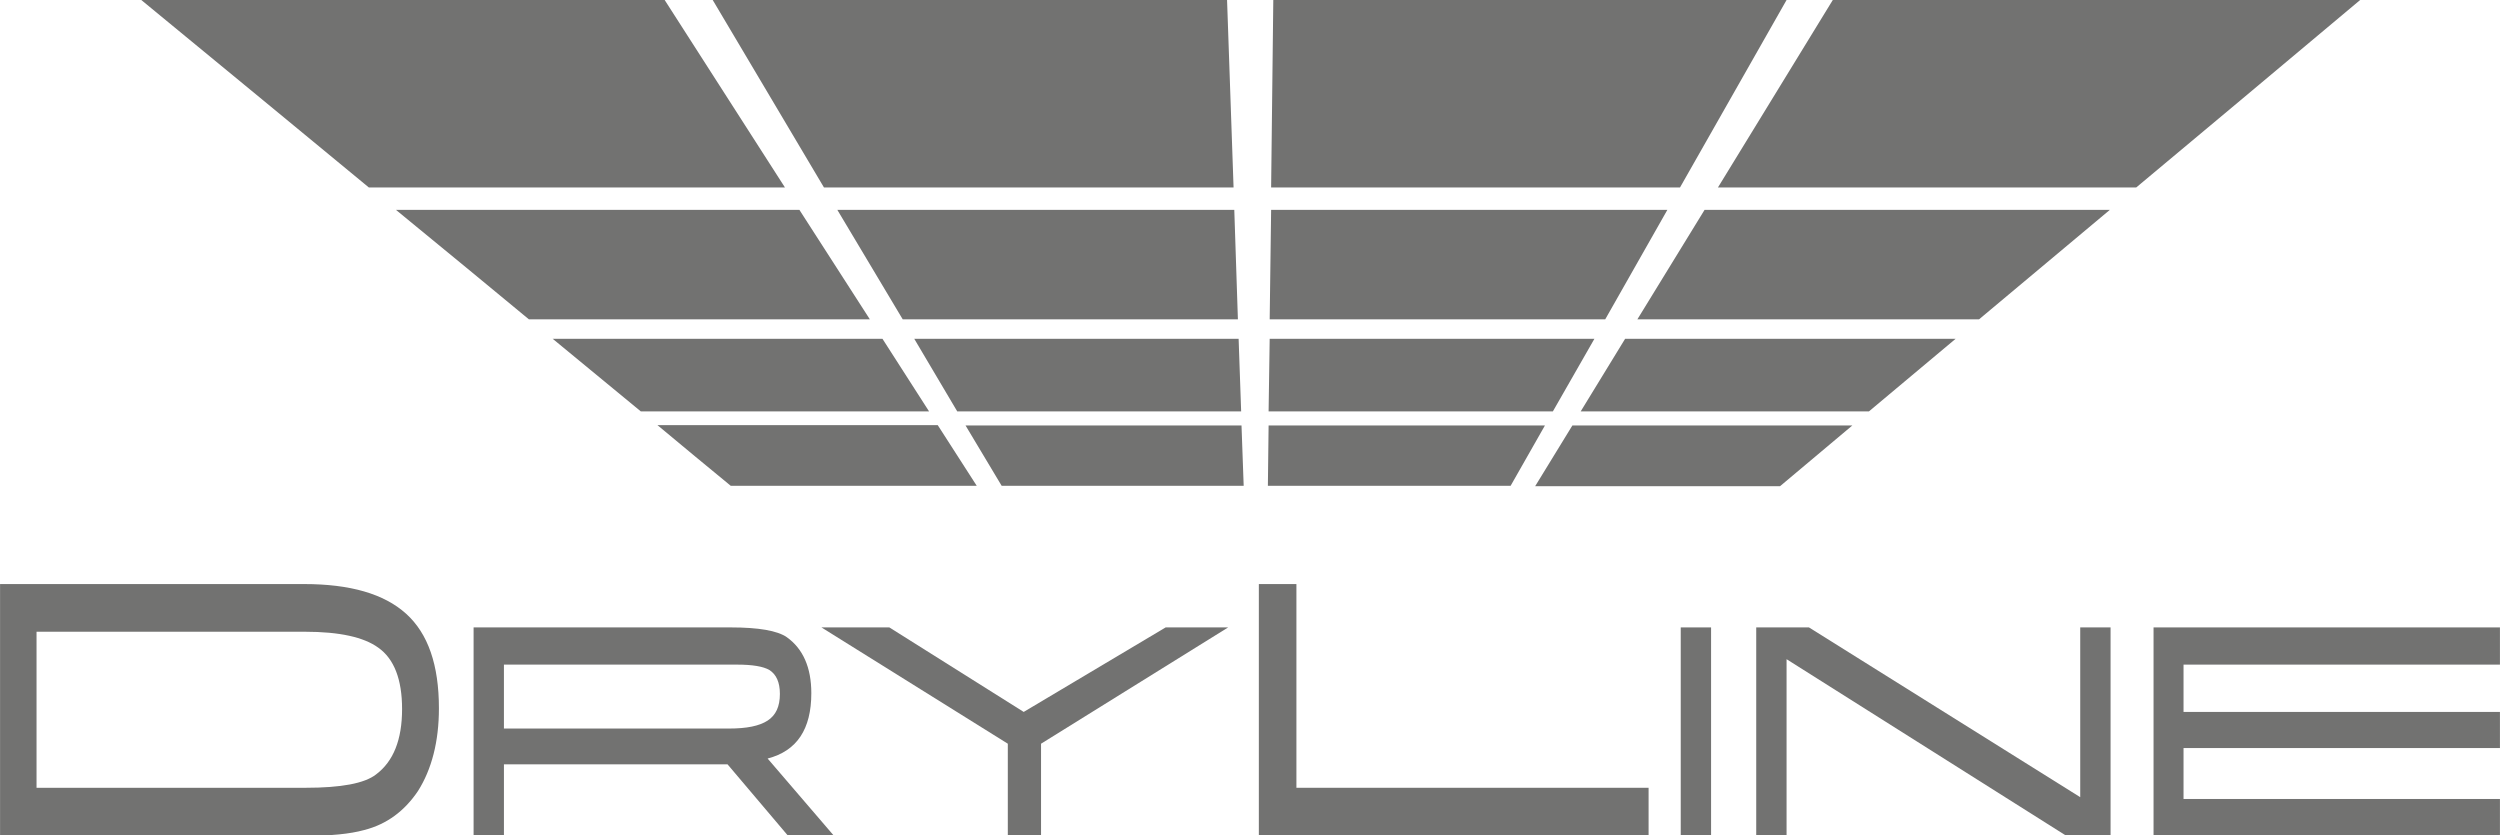<?xml version="1.0" encoding="UTF-8"?>
<!DOCTYPE svg PUBLIC "-//W3C//DTD SVG 1.1//EN" "http://www.w3.org/Graphics/SVG/1.1/DTD/svg11.dtd">
<!-- Creator: CorelDRAW 2019 (64-Bit) -->
<svg xmlns="http://www.w3.org/2000/svg" xml:space="preserve" width="32.889mm" height="10.991mm" version="1.1" style="shape-rendering:geometricPrecision; text-rendering:geometricPrecision; image-rendering:optimizeQuality; fill-rule:evenodd; clip-rule:evenodd"
viewBox="0 0 69.21 23.13"
 xmlns:xlink="http://www.w3.org/1999/xlink"
 xmlns:xodm="http://www.corel.com/coreldraw/odm/2003">
 <defs>
  <style type="text/css">
   <![CDATA[
    .fil1 {fill:#727271}
    .fil0 {fill:#727271;fill-rule:nonzero}
   ]]>
  </style>
 </defs>
 <g id="Layer_x0020_1">
  <path class="fil0" d="M-0 23.13l0 -6.96 8.42 0c1.27,0 2.21,0.27 2.82,0.82 0.61,0.55 0.91,1.42 0.91,2.62 0,0.92 -0.2,1.69 -0.58,2.29 -0.37,0.55 -0.86,0.92 -1.49,1.08 -0.4,0.11 -0.93,0.16 -1.61,0.16l-8.47 0zm1.02 -1.32l7.44 0c0.98,0 1.63,-0.12 1.95,-0.37 0.48,-0.36 0.72,-0.96 0.72,-1.81 0,-0.82 -0.22,-1.39 -0.66,-1.7 -0.4,-0.29 -1.07,-0.44 -2.03,-0.44l-7.43 0 0 4.32z"/>
  <polygon id="1" class="fil0" points="45.64,23.13 34.85,23.13 34.85,16.17 35.89,16.17 35.89,21.81 45.64,21.81 "/>
  <path id="2" class="fil0" d="M13.11 23.13l0 -5.76 7.12 0c0.77,0 1.29,0.09 1.55,0.27 0.45,0.32 0.68,0.84 0.68,1.55 0,1 -0.4,1.6 -1.21,1.81l1.82 2.12 -1.27 0 -1.66 -1.96 -6.19 0 0 1.96 -0.84 0zm0.84 -2.96l6.23 0c0.49,0 0.84,-0.07 1.07,-0.22 0.23,-0.15 0.34,-0.39 0.34,-0.74 0,-0.32 -0.1,-0.54 -0.29,-0.66 -0.17,-0.1 -0.47,-0.15 -0.9,-0.15l-6.45 0 0 1.77z"/>
  <polygon id="3" class="fil0" points="28.82,20.59 28.82,23.13 27.9,23.13 27.9,20.59 22.74,17.37 24.62,17.37 28.34,19.71 32.27,17.37 34,17.37 "/>
  <polygon id="4" class="fil0" points="46.53,23.13 46.53,17.37 47.37,17.37 47.37,23.13 "/>
  <polygon id="5" class="fil0" points="48.62,23.13 48.62,17.37 50.08,17.37 57.59,22.07 57.59,17.37 58.43,17.37 58.43,23.13 57.19,23.13 49.46,18.25 49.46,23.13 "/>
  <polygon id="6" class="fil0" points="59.62,23.13 59.62,17.37 69.21,17.37 69.21,18.4 60.45,18.4 60.45,19.71 69.21,19.71 69.21,20.71 60.45,20.71 60.45,22.12 69.21,22.12 69.21,23.13 "/>
  <g id="_1478174196000">
   <g>
    <path class="fil1" d="M27.04 13.45l-6.81 0c-0.62,-0.51 -1.3,-1.07 -2.03,-1.68l7.76 0 1.08 1.68z"/>
    <polygon class="fil1" points="34.43,13.45 27.73,13.45 26.73,11.78 34.37,11.78 "/>
    <polygon class="fil1" points="41.82,13.45 35.1,13.45 35.12,11.78 42.77,11.78 "/>
    <path class="fil1" d="M51.28 11.78c-0.73,0.61 -1.39,1.17 -2,1.68l-6.78 0 1.03 -1.68 7.76 0z"/>
   </g>
   <g>
    <path class="fil1" d="M25.72 11.39l-7.98 0c-0.74,-0.61 -1.55,-1.28 -2.44,-2.01l9.13 0 1.29 2.01z"/>
    <polygon class="fil1" points="34.36,11.39 26.5,11.39 25.31,9.38 34.29,9.38 "/>
    <polygon class="fil1" points="42.99,11.39 35.12,11.39 35.15,9.38 44.14,9.38 "/>
    <path class="fil1" d="M54.14 9.38c-0.87,0.73 -1.67,1.4 -2.4,2.01l-7.98 0 1.23 -2.01 9.15 0z"/>
   </g>
   <g>
    <path class="fil1" d="M3.92 0l14.48 0 3.33 5.19 -11.52 0c-1.79,-1.48 -3.87,-3.19 -6.3,-5.19z"/>
    <polygon class="fil1" points="19.73,0 33.97,0 34.15,5.19 22.81,5.19 "/>
    <polygon class="fil1" points="35.25,0 49.46,0 46.51,5.19 35.19,5.19 "/>
    <path class="fil1" d="M50.75 0l14.59 0c-2.38,2 -4.43,3.71 -6.2,5.19l-11.58 0 3.18 -5.19z"/>
   </g>
   <g>
    <path class="fil1" d="M24.08 8.84l-9.44 0c-1.09,-0.9 -2.31,-1.91 -3.68,-3.03l11.17 0 1.95 3.03z"/>
    <polygon class="fil1" points="34.27,8.84 24.99,8.84 23.18,5.81 34.17,5.81 "/>
    <polygon class="fil1" points="44.44,8.84 35.15,8.84 35.19,5.81 46.16,5.81 "/>
    <polygon class="fil1" points="58.41,5.81 54.79,8.84 45.33,8.84 47.19,5.81 "/>
   </g>
  </g>
 </g>
</svg>
